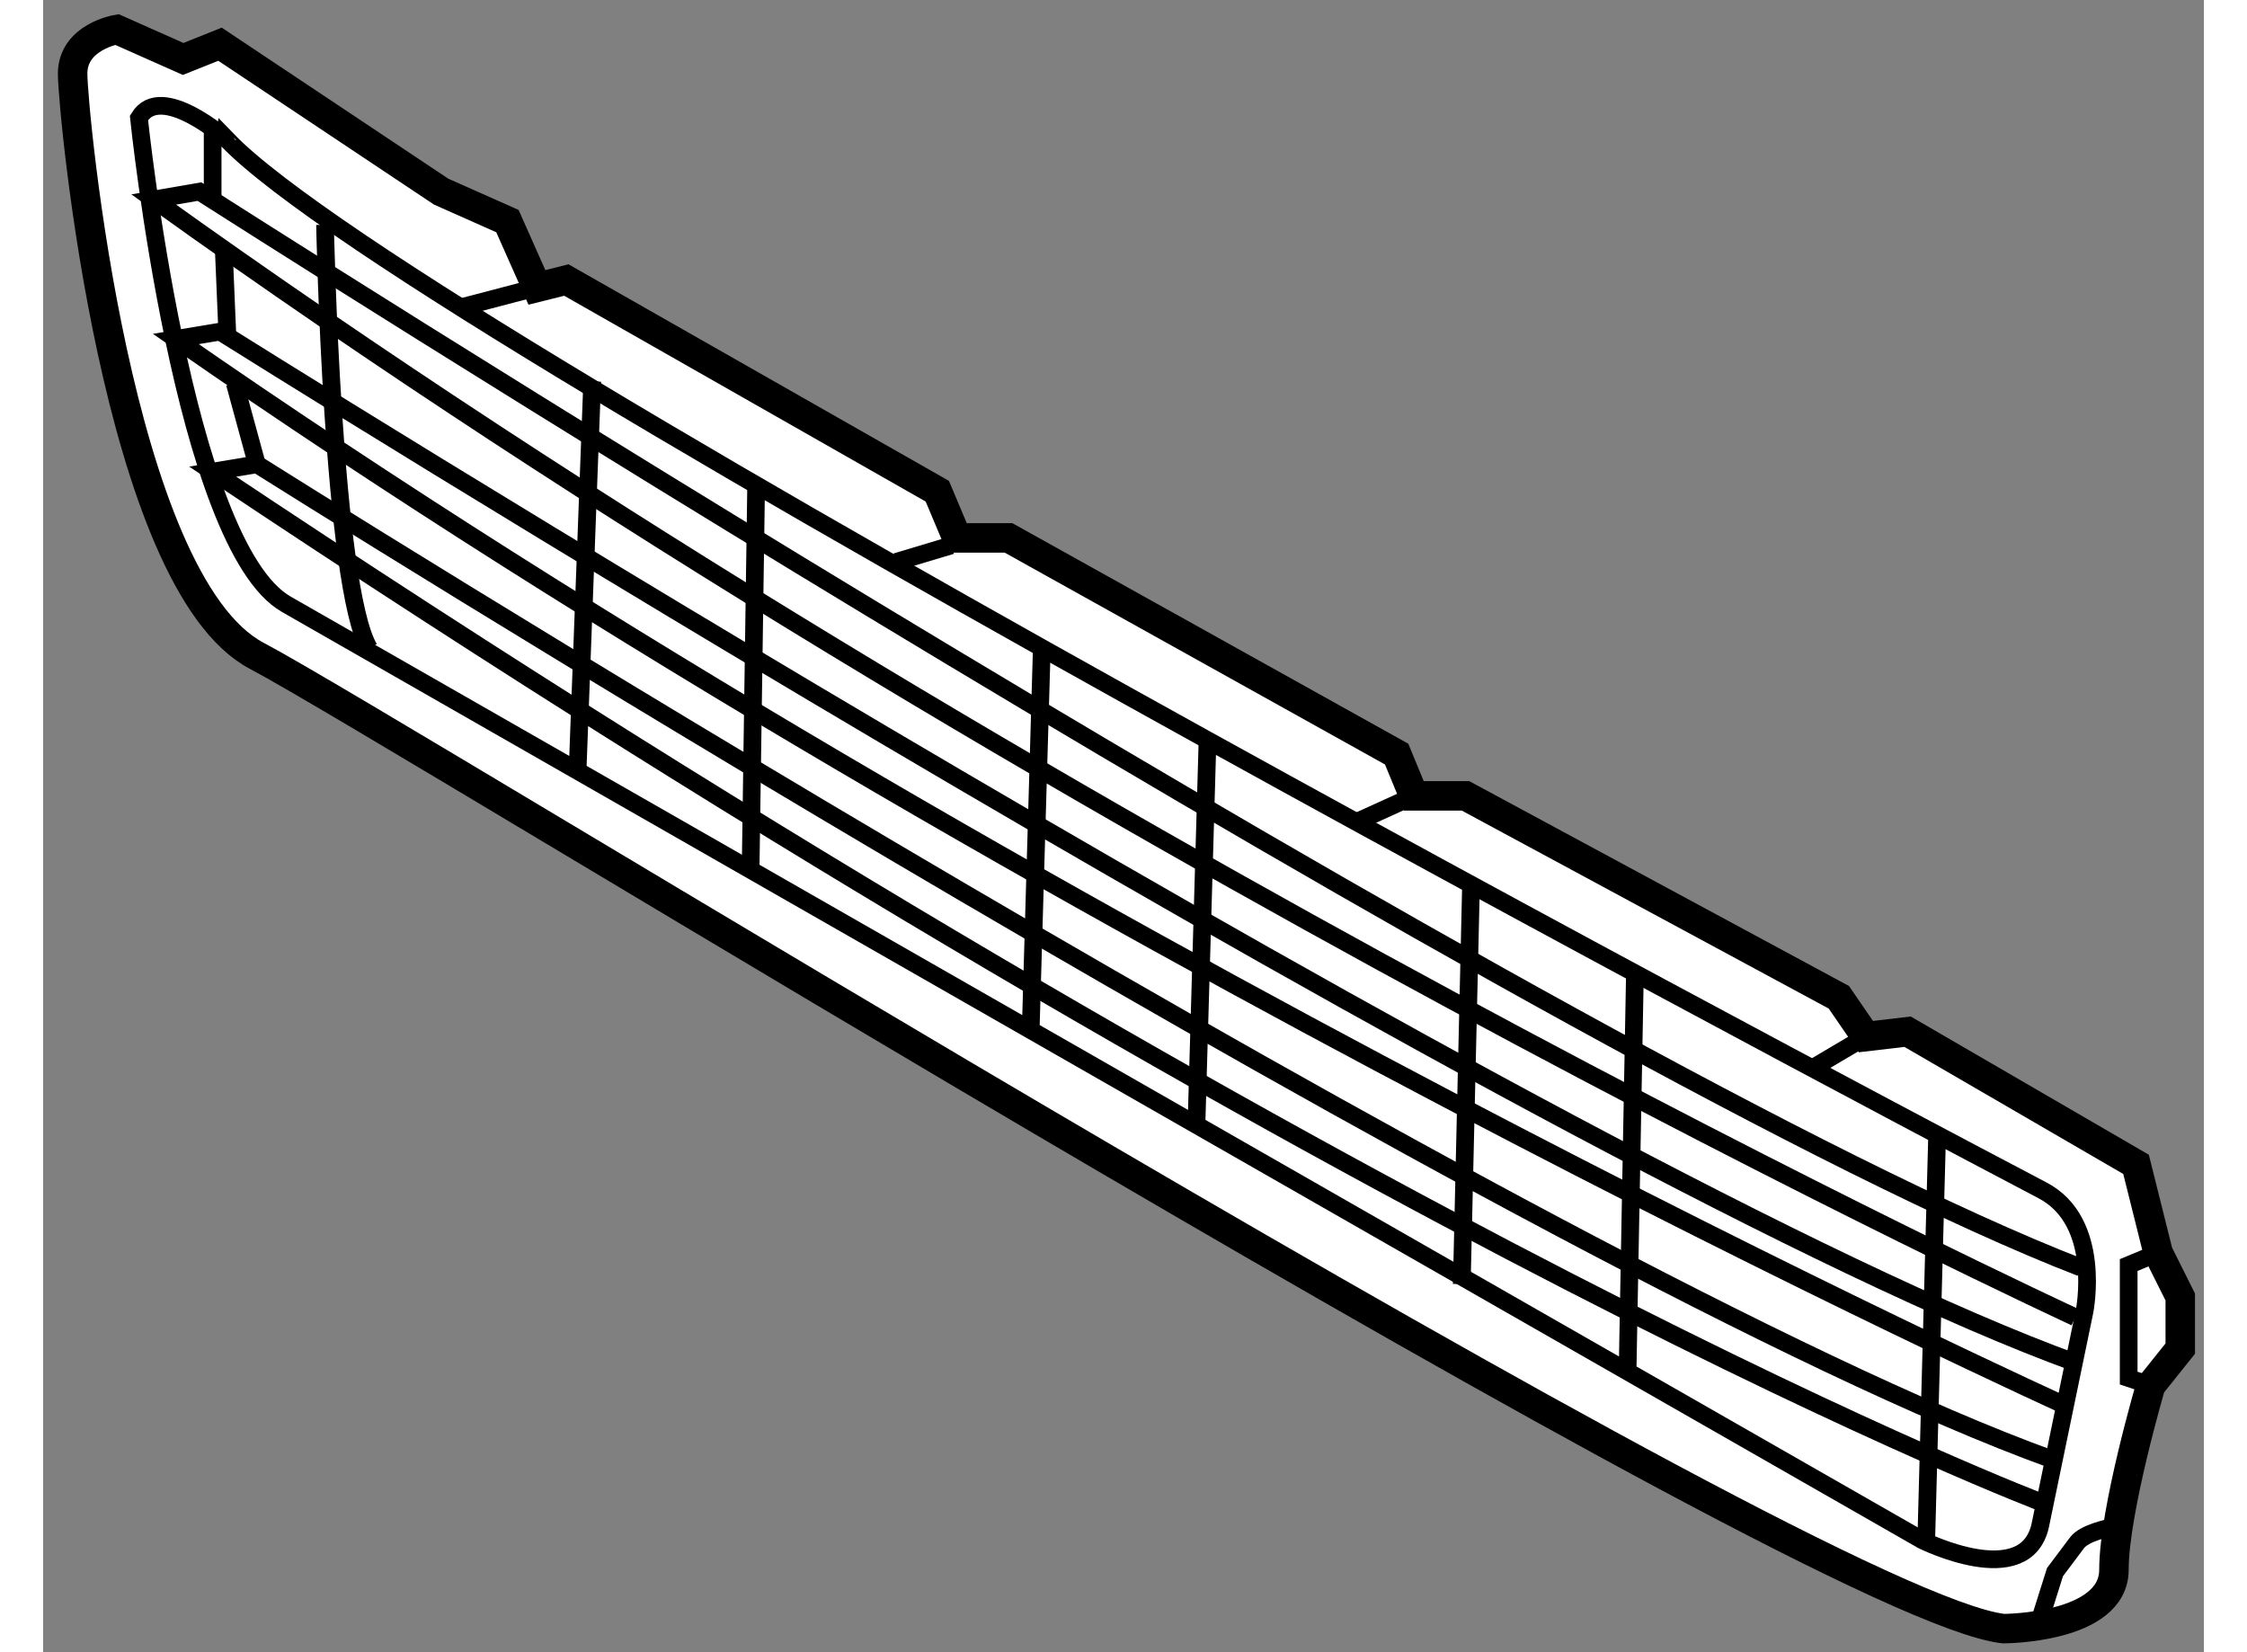 <?xml version="1.0" encoding="utf-8"?>
<!-- Generator: Adobe Illustrator 15.1.0, SVG Export Plug-In . SVG Version: 6.00 Build 0)  -->
<!DOCTYPE svg PUBLIC "-//W3C//DTD SVG 1.1//EN" "http://www.w3.org/Graphics/SVG/1.1/DTD/svg11.dtd">
<svg version="1.1" xmlns="http://www.w3.org/2000/svg" xmlns:xlink="http://www.w3.org/1999/xlink" x="0px" y="0px" width="244.8px"
	 height="180px" viewBox="72.5 39.25 36.65 28.025" enable-background="new 0 0 244.8 180" xml:space="preserve">
	
<rect x="72.5" y="39.25" width="36.65" height="28.025" fill="#808080" stroke="none"/>
	
<g><path fill="#FFFFFF" stroke="#000000" stroke-width="0.5" d="M108,59l-3.875-2.25l-0.708,0.083l-0.458-0.667l-6.333-3.417H95.75
				l-0.292-0.708l-6.583-3.667H88l-0.333-0.792L81.375,44l-0.5,0.125L80.375,43l-1.125-0.5L75.5,40l-0.625,0.25l-1.125-0.5
				c0,0-0.75,0.125-0.75,0.75s0.75,8.625,3.125,9.875S102.5,66.5,105.75,66.875c0,0,1.875,0,1.875-1s0.625-3.125,0.625-3.125
				l0.5-0.625V61.25l-0.375-0.75L108,59z"></path><path fill="none" stroke="#000000" stroke-width="0.3" d="M74.125,41.25c0,0,0.75,7.25,2.5,8.25s27.75,15.875,27.75,15.875
				s1.75,0.875,2-0.25l0.75-3.625c0,0,0.313-1.531-0.719-2.063c0,0-27.531-14.438-30.781-17.813
				C75.625,41.625,74.5,40.625,74.125,41.25z"></path><path fill="none" stroke="#000000" stroke-width="0.3" d="M106.875,63.125c0,0-17.375-7.875-32.125-18.125l0.75-0.125
				c0,0,22.875,14.375,31.5,17.5"></path><path fill="none" stroke="#000000" stroke-width="0.3" d="M106.438,64.75c0,0-11.125-4.188-31.063-17.5l0.75-0.125
				c0,0,21.813,13.75,30.438,16.875"></path><path fill="none" stroke="#000000" stroke-width="0.3" d="M106.969,61.594c0,0-17.329-8.008-32.594-18.96l0.776-0.134
				c0,0,23.286,14.906,31.911,18.25"></path><line fill="none" stroke="#000000" stroke-width="0.3" x1="96.719" y1="54.281" x2="96.563" y2="61.031"></line><line fill="none" stroke="#000000" stroke-width="0.3" x1="99.5" y1="55.75" x2="99.375" y2="62.531"></line><line fill="none" stroke="#000000" stroke-width="0.3" x1="89.438" y1="50.281" x2="89.25" y2="56.75"></line><line fill="none" stroke="#000000" stroke-width="0.3" x1="92.25" y1="51.813" x2="92.063" y2="58.313"></line><line fill="none" stroke="#000000" stroke-width="0.3" x1="81.813" y1="45.719" x2="81.563" y2="52.375"></line><line fill="none" stroke="#000000" stroke-width="0.3" x1="84.594" y1="47.455" x2="84.5" y2="54"></line><line fill="none" stroke="#000000" stroke-width="0.3" x1="104.625" y1="58.531" x2="104.438" y2="65.5"></line><path fill="none" stroke="#000000" stroke-width="0.3" d="M77.281,43.063c0,0,0.125,6.156,0.75,7.188"></path><line fill="none" stroke="#000000" stroke-width="0.3" x1="75.375" y1="41.438" x2="75.375" y2="42.625"></line><line fill="none" stroke="#000000" stroke-width="0.3" x1="75.563" y1="43.469" x2="75.625" y2="44.938"></line><line fill="none" stroke="#000000" stroke-width="0.3" x1="75.75" y1="45.75" x2="76.125" y2="47.125"></line><line fill="none" stroke="#000000" stroke-width="0.3" x1="80.875" y1="44.125" x2="79.563" y2="44.469"></line><line fill="none" stroke="#000000" stroke-width="0.3" x1="87.906" y1="48.5" x2="86.969" y2="48.781"></line><line fill="none" stroke="#000000" stroke-width="0.3" x1="95.75" y1="52.75" x2="94.833" y2="53.167"></line><line fill="none" stroke="#000000" stroke-width="0.3" x1="103.417" y1="56.833" x2="102.5" y2="57.375"></line><polyline fill="none" stroke="#000000" stroke-width="0.3" points="108.375,60.5 107.875,60.708 107.875,62.625 108.25,62.75 		
				"></polyline><path fill="none" stroke="#000000" stroke-width="0.3" d="M107.542,65.167c0,0-0.417,0.083-0.542,0.25s-0.375,0.5-0.375,0.5
				l-0.25,0.792"></path></g>


</svg>